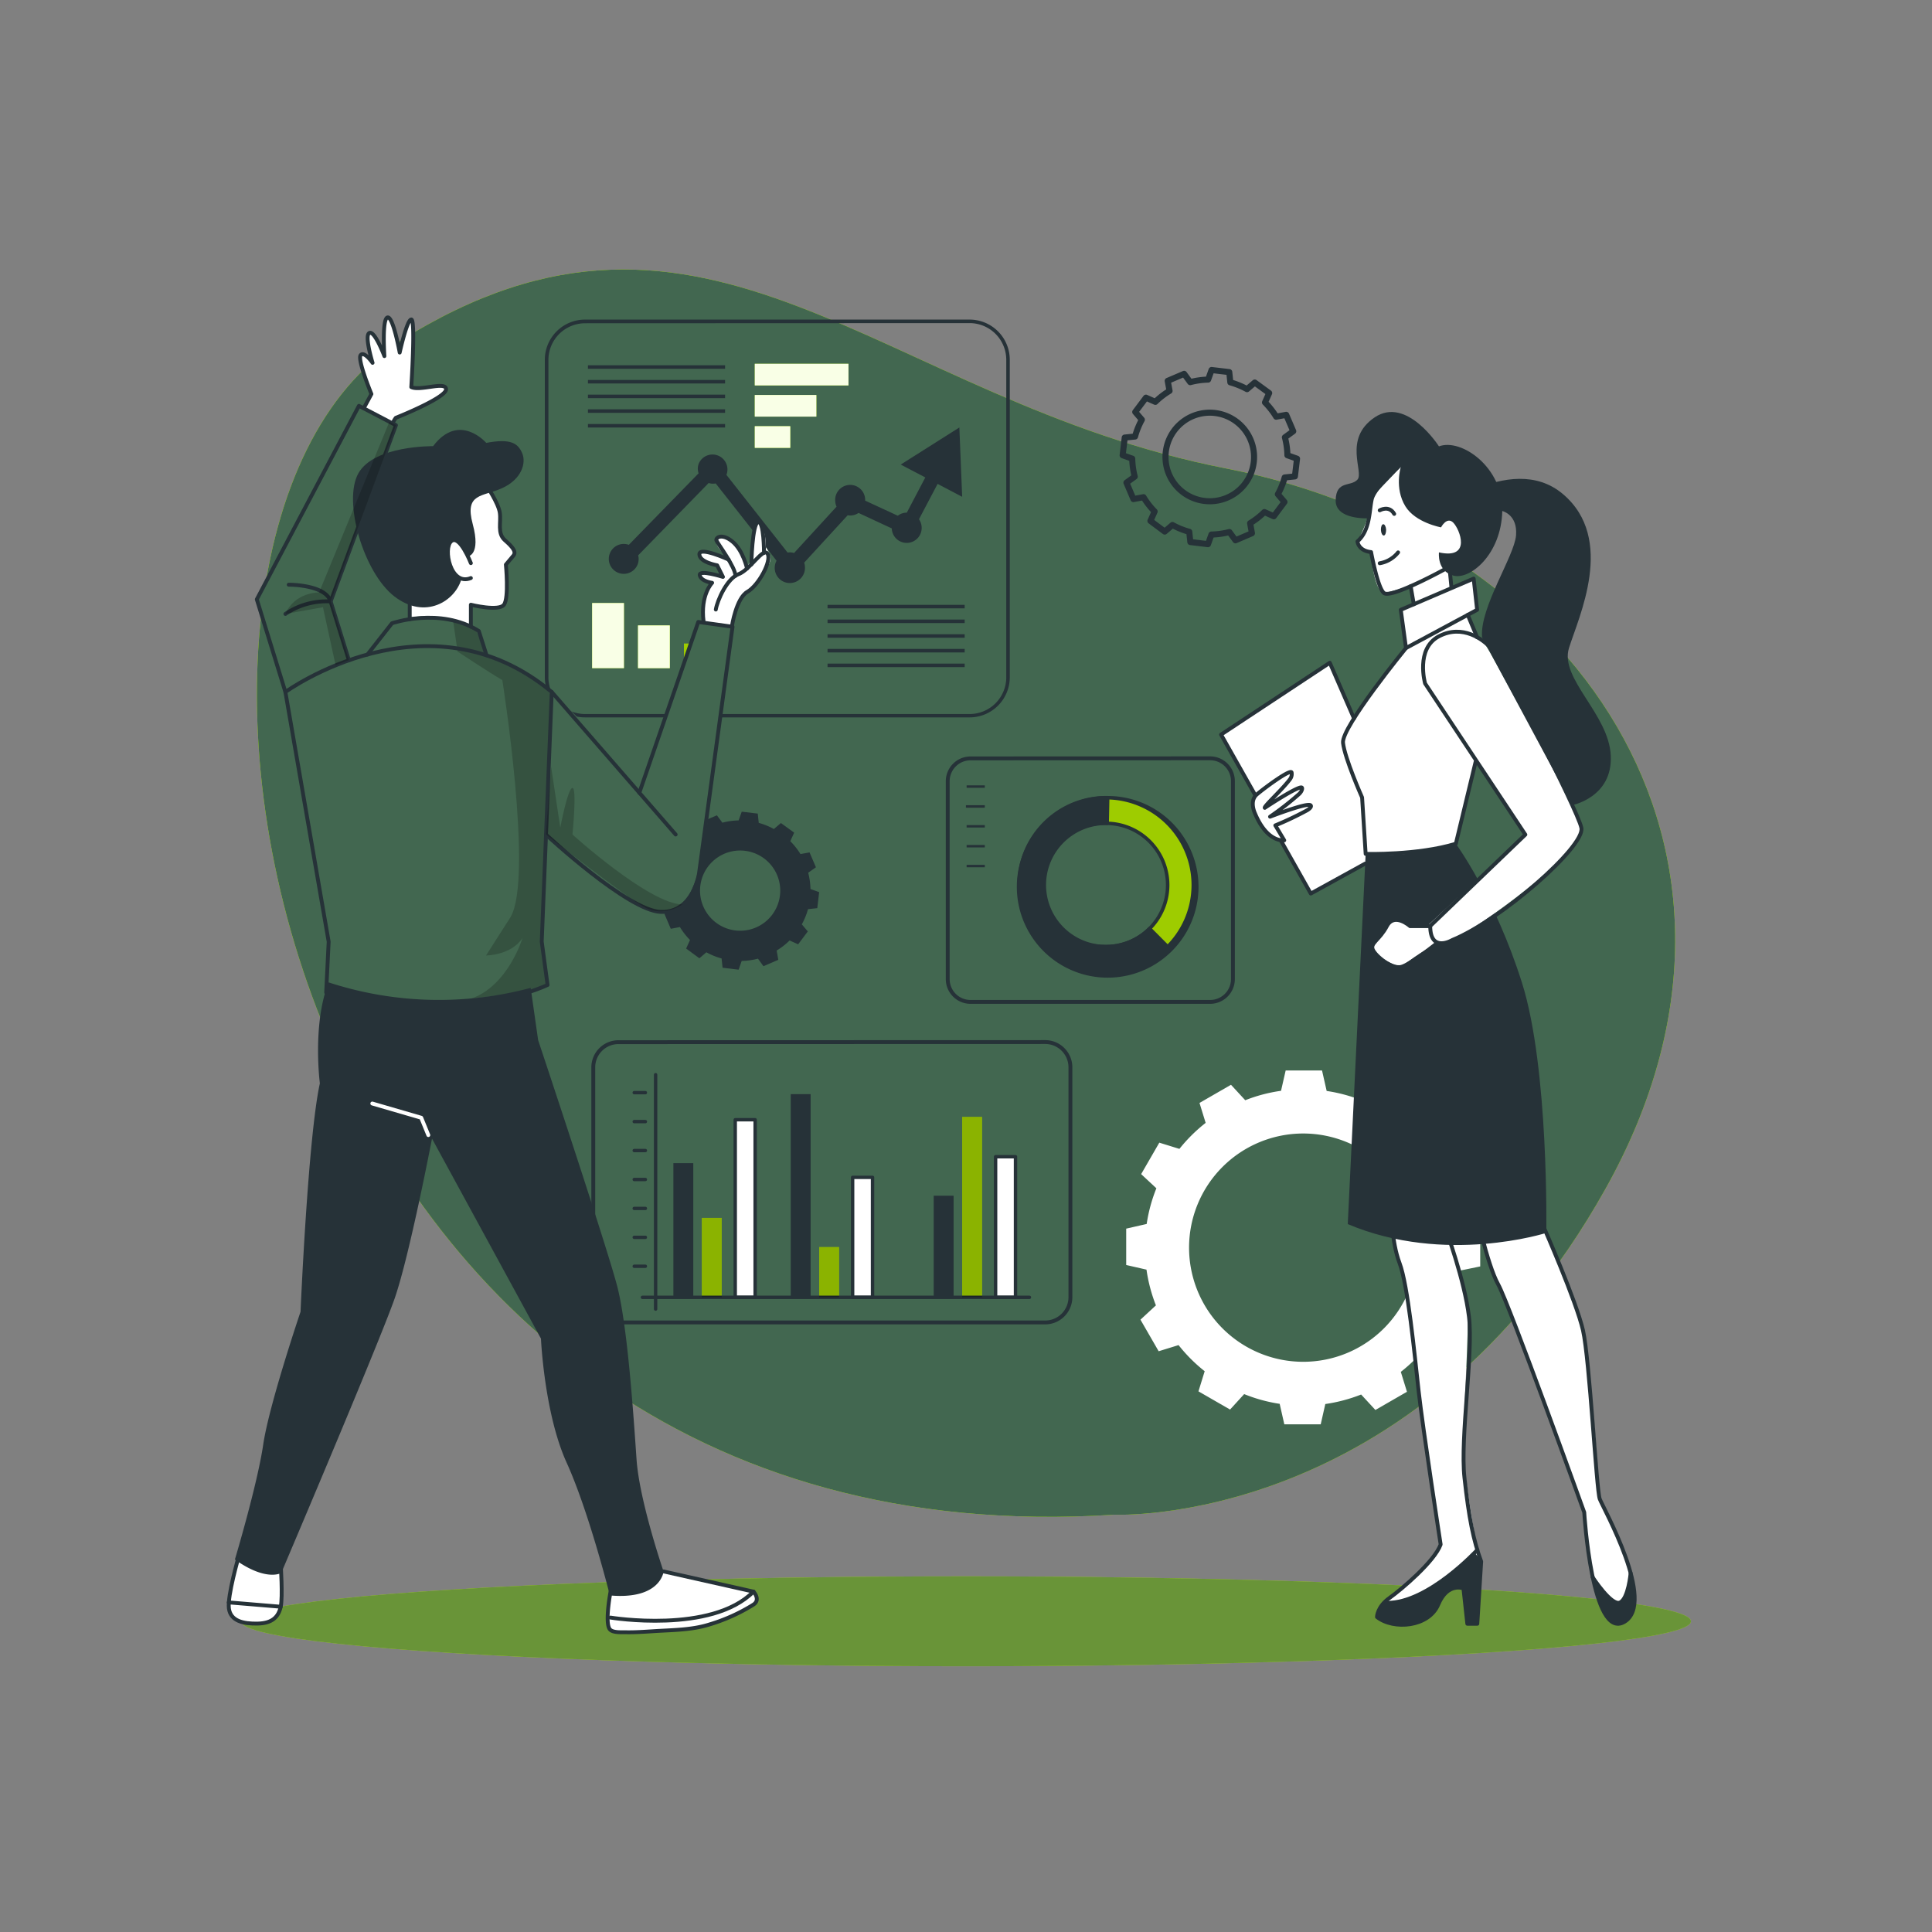 <?xml version="1.0" encoding="UTF-8"?> <svg xmlns="http://www.w3.org/2000/svg" viewBox="0 0 500 500"><rect x="0" y="0" width="500" height="500" fill="#808080" stroke="none"/> <defs> <style>.cls-1{fill:#c6ff00;}.cls-2{fill:#426750;}.cls-3{opacity:0.7;}.cls-10,.cls-14,.cls-15,.cls-4,.cls-9{fill:none;}.cls-10,.cls-11,.cls-14,.cls-16,.cls-4,.cls-9{stroke:#263238;}.cls-10,.cls-11,.cls-14,.cls-15,.cls-16,.cls-4,.cls-9{stroke-linejoin:round;}.cls-4{stroke-width:1.57px;}.cls-5{fill:#263238;}.cls-11,.cls-16,.cls-6,.cls-7{fill:#fff;}.cls-7{opacity:0.9;}.cls-7,.cls-8{isolation:isolate;}.cls-13,.cls-8{opacity:0.2;}.cls-10,.cls-14,.cls-15,.cls-16{stroke-linecap:round;}.cls-10,.cls-11{stroke-width:0.88px;}.cls-12{opacity:0.3;}.cls-15{stroke:#fff;}</style> </defs> <title>Mesa de trabajo 1 </title> <g id="Background_Simple" data-name="Background Simple"> <path class="cls-1" d="M288.4,392s77.86,3.64,127.11-84.35-8.7-168.93-98.22-186.42S183.17,38.07,103.38,88.34,67.93,406.33,288.4,392Z"></path> <path class="cls-2" d="M288.4,392s77.86,3.64,127.11-84.35-8.7-168.93-98.22-186.42S183.17,38.07,103.38,88.34,67.93,406.33,288.4,392Z"></path> </g> <g id="Shadow"> <ellipse class="cls-1" cx="250.01" cy="419.59" rx="187.6" ry="11.63"></ellipse> <g class="cls-3"> <ellipse class="cls-2" cx="250.01" cy="419.59" rx="187.6" ry="11.63"></ellipse> </g> </g> <g id="Graphics"> <path class="cls-4" d="M291.08,113.24l-.54,4.58,2.48.88a20.29,20.29,0,0,0,.65,4.65l-2.15,1.56,1.81,4.25,2.61-.49a20.2,20.2,0,0,0,2.88,3.7l-1.09,2.44,3.7,2.76,2-1.7a19.74,19.74,0,0,0,4.35,1.76l.28,2.65,4.57.55.89-2.49a20.29,20.29,0,0,0,4.65-.65l1.57,2.14L324,138l-.47-2.6a20.23,20.23,0,0,0,3.69-2.88l2.44,1.09,2.76-3.7-1.71-2a19.47,19.47,0,0,0,1.76-4.34l2.65-.28.55-4.58-2.49-.89a19.67,19.67,0,0,0-.65-4.64l2.16-1.57-1.82-4.25-2.6.48a20.28,20.28,0,0,0-2.89-3.69l1.08-2.43L324.73,99l-2,1.71a20.52,20.52,0,0,0-4.32-1.76l-.28-2.65-4.58-.54-.89,2.48a20.14,20.14,0,0,0-4.64.66l-1.57-2.15-4.25,1.81.48,2.6A20.2,20.2,0,0,0,299,104l-2.43-1.08-2.77,3.7,1.71,2a19.83,19.83,0,0,0-1.76,4.35Zm10.63,3.67a11.46,11.46,0,1,1,10,12.73h0a11.46,11.46,0,0,1-10-12.73Z"></path> <path class="cls-5" d="M171.61,225.94l-.49,4.15,2.25.8a18.19,18.19,0,0,0,.59,4.21l-2,1.42,1.64,3.85,2.36-.45a18.49,18.49,0,0,0,2.61,3.35l-1,2.21L181,248l1.81-1.55a17.71,17.71,0,0,0,3.94,1.6l.25,2.4,4.15.5.8-2.26a18,18,0,0,0,4.21-.59l1.42,1.95,3.84-1.65L201,246a18.49,18.49,0,0,0,3.35-2.61l2.21,1,2.5-3.34-1.55-1.83a17.92,17.92,0,0,0,1.6-3.93l2.4-.26.49-4.15-2.25-.8a18.19,18.19,0,0,0-.59-4.21l2-1.42-1.65-3.85-2.35.43a18.45,18.45,0,0,0-2.63-3.33l1-2.21L202.1,213l-1.82,1.55a17.81,17.81,0,0,0-3.92-1.59l-.25-2.4-4.15-.5-.8,2.26a18.11,18.11,0,0,0-4.21.59L185.53,211l-3.85,1.64.43,2.36a18.39,18.39,0,0,0-3.35,2.61l-2.21-1-2.5,3.35,1.55,1.82a18.2,18.2,0,0,0-1.6,3.94Zm9.63,3.32a10.38,10.38,0,1,1,9.08,11.54h0a10.39,10.39,0,0,1-9.08-11.54Z"></path> <path class="cls-6" d="M383.08,327.75v-9.41l-5.25-1.19a40.53,40.53,0,0,0-2.44-9.26l4-3.69L374.67,296l-5.16,1.63a41.23,41.23,0,0,0-6.74-6.79l1.63-5.21-8.17-4.71-3.65,3.93a40.52,40.52,0,0,0-9.24-2.51l-1.2-5.3h-9.41l-1.2,5.26a40.15,40.15,0,0,0-9.26,2.44l-3.69-4-8.15,4.7,1.59,5.16a41.17,41.17,0,0,0-6.79,6.73l-5.2-1.61-4.7,8.14,3.94,3.67a40.57,40.57,0,0,0-2.51,9.23l-5.3,1.21v9.41l5.25,1.2a41.11,41.11,0,0,0,2.44,9.25l-4,3.7,4.71,8.17,5.15-1.59a40.79,40.79,0,0,0,6.76,6.76l-1.61,5.21,8.18,4.71,3.65-4a40.27,40.27,0,0,0,9.19,2.52l1.2,5.3h9.42l1.19-5.25a41.17,41.17,0,0,0,9.27-2.46l3.69,4,8.17-4.71-1.59-5.15a40.79,40.79,0,0,0,6.79-6.73l5.2,1.61,4.71-8.18-3.95-3.66a41.06,41.06,0,0,0,2.52-9.24Zm-16.27-4.86a29.54,29.54,0,1,1-29.54-29.54h0a29.54,29.54,0,0,1,29.54,29.54Z"></path> <rect class="cls-1" x="195.34" y="94.15" width="24.24" height="5.59"></rect> <rect class="cls-1" x="195.34" y="102.23" width="15.93" height="5.59"></rect> <rect class="cls-1" x="195.34" y="110.31" width="9.17" height="5.59"></rect> <rect class="cls-7" x="195.34" y="94.15" width="24.24" height="5.59"></rect> <rect class="cls-7" x="195.34" y="102.23" width="15.93" height="5.59"></rect> <rect class="cls-7" x="195.34" y="110.31" width="9.17" height="5.59"></rect> <rect class="cls-1" x="153.25" y="156.07" width="8.22" height="16.84"></rect> <rect class="cls-1" x="165.12" y="161.86" width="8.22" height="11.06"></rect> <rect class="cls-1" x="177" y="166.55" width="8.22" height="6.37"></rect> <rect class="cls-7" x="153.25" y="156.07" width="8.22" height="16.84"></rect> <rect class="cls-7" x="165.12" y="161.86" width="8.22" height="11.06"></rect> <rect class="cls-8" x="177" y="166.55" width="8.22" height="6.37"></rect> <path class="cls-5" d="M250.94,185.66H151.41A10.39,10.39,0,0,1,141,175.27V93.1a10.41,10.41,0,0,1,10.39-10.39h99.53A10.4,10.4,0,0,1,261.33,93.1v82.17A10.39,10.39,0,0,1,250.94,185.66Zm-99.53-102a9.5,9.5,0,0,0-9.48,9.48v82.17a9.5,9.5,0,0,0,9.48,9.48h99.53a9.5,9.5,0,0,0,9.48-9.48V93.1a9.5,9.5,0,0,0-9.48-9.48Z"></path> <rect class="cls-5" x="214.17" y="156.53" width="35.49" height="0.91"></rect> <rect class="cls-5" x="214.17" y="160.34" width="35.49" height="0.91"></rect> <rect class="cls-5" x="214.17" y="164.14" width="35.49" height="0.91"></rect> <rect class="cls-5" x="214.17" y="167.94" width="35.49" height="0.91"></rect> <rect class="cls-5" x="214.17" y="171.74" width="35.49" height="0.91"></rect> <rect class="cls-5" x="152.16" y="94.53" width="35.49" height="0.91"></rect> <rect class="cls-5" x="152.16" y="98.33" width="35.49" height="0.91"></rect> <rect class="cls-5" x="152.16" y="102.13" width="35.49" height="0.91"></rect> <rect class="cls-5" x="152.16" y="105.93" width="35.49" height="0.91"></rect> <rect class="cls-5" x="152.16" y="109.73" width="35.49" height="0.91"></rect> <path class="cls-5" d="M242.65,125.23l6.36,3.34-.73-17.94-15.17,9.6,6.36,3.33-4.79,9.11h0a3.78,3.78,0,0,0-2.33.8l-8.45-3.91v-.05a3.88,3.88,0,0,0-7.75-.38h0a2.41,2.41,0,0,0,0,.38,4.05,4.05,0,0,0,.35,1.61l-11,12a3.7,3.7,0,0,0-1.09-.17,2.76,2.76,0,0,0-.57.06L188,122.9a3.87,3.87,0,0,0-7.08-3.11,3.71,3.71,0,0,0-.33,1.54,4.29,4.29,0,0,0,.2,1.17L162.74,141a3.87,3.87,0,1,0,2.31,5h0a4,4,0,0,0,.23-1.33,3.38,3.38,0,0,0-.13-.94L183.4,125a3.53,3.53,0,0,0,1.11.18,3.42,3.42,0,0,0,.71-.07l15.75,20a3.91,3.91,0,1,0,6.88,3.73,3.83,3.83,0,0,0,.47-1.65,2.54,2.54,0,0,0,0-.39,4,4,0,0,0-.2-1.19l11.26-12.26a3.57,3.57,0,0,0,.65.06,3.87,3.87,0,0,0,2.16-.66l8.6,4a3.87,3.87,0,1,0,7.73-.37,3.83,3.83,0,0,0-.69-2Z"></path> <g id="chart-1--inject-2"> <path class="cls-9" d="M251.17,196.27a5.91,5.91,0,0,0-5.9,5.91v51.21a5.9,5.9,0,0,0,5.9,5.9h62a5.91,5.91,0,0,0,5.91-5.9V202.15a5.91,5.91,0,0,0-5.91-5.9Z"></path> <rect class="cls-5" x="250.16" y="203.25" width="4.71" height="0.63"></rect> <rect class="cls-5" x="250.16" y="208.39" width="4.71" height="0.63"></rect> <rect class="cls-5" x="250.16" y="213.53" width="4.71" height="0.63"></rect> <rect class="cls-5" x="250.16" y="218.68" width="4.71" height="0.63"></rect> <rect class="cls-5" x="249.98" y="208.39" width="4.71" height="0.63"></rect> <rect class="cls-5" x="250.16" y="223.82" width="4.71" height="0.63"></rect> </g> <path class="cls-1" d="M285.76,251.64a22.59,22.59,0,1,0-22.12-23,22.58,22.58,0,0,0,22.12,23Zm.79-38.54a16,16,0,1,1-16.32,15.67A16,16,0,0,1,286.55,213.1Z"></path> <path class="cls-8" d="M285.76,251.64a22.59,22.59,0,1,0-22.12-23,22.58,22.58,0,0,0,22.12,23Zm.79-38.54a16,16,0,1,1-16.32,15.67A16,16,0,0,1,286.55,213.1Z"></path> <path class="cls-5" d="M270,245.22a23,23,0,0,0,32.53.14.48.48,0,0,0,0-.64L297.84,240a.45.45,0,0,0-.32-.14.57.57,0,0,0-.33.13,15.36,15.36,0,0,1-11.28,4.51l-1.11,0a15.45,15.45,0,0,1-9.21-3.71c-.23-.21-.47-.42-.69-.64a15.79,15.79,0,0,1-1.75-20.27.41.41,0,0,0,.05-.09c.1-.14.21-.26.33-.4a15.47,15.47,0,0,1,13-5.86.45.45,0,0,0,.46-.44h0l.13-6.63a.46.46,0,0,0-.44-.47h0A23,23,0,0,0,270,245.22Z"></path> <path class="cls-5" d="M286.69,206a23.51,23.51,0,1,1-.05,0Zm-.92,45.17a22.14,22.14,0,1,0-21.68-22.58h0A22.15,22.15,0,0,0,285.77,251.18Zm.79-38.54a16.42,16.42,0,1,1-16.75,16.08,16.42,16.42,0,0,1,16.75-16.08Zm-.65,31.91a15.51,15.51,0,1,0-15.19-15.82h0a15.51,15.51,0,0,0,15.19,15.81Z"></path> <line class="cls-10" x1="169.67" y1="278.13" x2="169.67" y2="338.79"></line> <rect class="cls-5" x="174.27" y="301.02" width="5.15" height="34.73"></rect> <rect class="cls-1" x="181.63" y="315.19" width="5.15" height="20.55"></rect> <rect class="cls-11" x="190.28" y="289.79" width="5.15" height="45.96"></rect> <rect class="cls-5" x="204.64" y="283.16" width="5.15" height="52.58"></rect> <rect class="cls-1" x="212.01" y="322.74" width="5.15" height="13.01"></rect> <rect class="cls-11" x="220.66" y="304.7" width="5.15" height="31.05"></rect> <rect class="cls-5" x="241.64" y="309.45" width="5.15" height="26.29"></rect> <rect class="cls-1" x="249.01" y="289.05" width="5.15" height="46.69"></rect> <rect class="cls-11" x="257.66" y="299.36" width="5.15" height="36.38"></rect> <line class="cls-10" x1="164.14" y1="327.71" x2="167.02" y2="327.71"></line> <line class="cls-10" x1="164.14" y1="320.22" x2="167.02" y2="320.22"></line> <line class="cls-10" x1="164.14" y1="312.74" x2="167.02" y2="312.74"></line> <line class="cls-10" x1="164.14" y1="305.25" x2="167.02" y2="305.25"></line> <line class="cls-10" x1="164.14" y1="297.76" x2="167.02" y2="297.76"></line> <line class="cls-10" x1="164.14" y1="290.27" x2="167.02" y2="290.27"></line> <line class="cls-10" x1="164.14" y1="282.78" x2="167.02" y2="282.78"></line> <line class="cls-10" x1="166.26" y1="335.75" x2="266.42" y2="335.75"></line> <rect class="cls-12" x="181.63" y="315.19" width="5.15" height="20.55"></rect> <rect class="cls-12" x="212.01" y="322.74" width="5.15" height="13.01"></rect> <rect class="cls-12" x="249.01" y="289.05" width="5.15" height="46.69"></rect> <path class="cls-9" d="M160.05,269.71a6.52,6.52,0,0,0-6.51,6.51v59.51a6.53,6.53,0,0,0,6.51,6.52H270.5a6.54,6.54,0,0,0,6.52-6.52V276.2a6.53,6.53,0,0,0-6.52-6.52Z"></path> </g> <g id="Character_1" data-name="Character 1"> <path class="cls-6" d="M72.65,402.74s2.31,15.42-3.28,17-9.47-.5-10.17-2.81,4.25-18.81,4.25-18.81Z"></path> <path class="cls-6" d="M169.88,406.15l24.3,5.76s1.84,1,1.64,2.65-11.29,5.88-14.4,6.41-21.06,2.87-23.61.68S160.65,402,160.65,402Z"></path> <path class="cls-6" d="M125.88,124.92s3.42,5.16,3.47,7.77-.27,5.59,1.33,7.13,2.83,3.22,2.17,4-1.93,2.3-1.93,2.3,1.65,8.79-.49,10.38-8.57,0-8.57,0v5.68s-9.14-3-15.45-2.44l-1.12-12.17S119,121.21,125.88,124.92Z"></path> <path class="cls-6" d="M182.1,160.88s-.82-6.24,2.22-10c0,0-3.64-.62-3.2-1.94s6,.41,6,.41l-1.5-3s-5.25-1.74-4.6-3.37,8.35,2.38,8.35,2.38-4.57-3.82-3.93-5.41,5.29-1.56,7.77,6.68l1.26-1.57s.45-9.38,1.74-9.89c0,0,2,1.1,2,6.49,0,0,2,2.41.73,4.45s-4.26,6.63-6.8,8.35-2.53,8.43-2.53,8.43Z"></path> <path class="cls-6" d="M101.62,109.59l1.15-1.54s12.87-5.74,12.55-7.53-7.61.68-9-.27c0,0,1.33-16.94,0-17.49s-2.81,7.95-2.81,7.95-1.87-8.72-3.31-8.47-.84,9-.84,9-2.75-5.61-3.82-5.09.53,7.36.53,7.36-2-2.35-2.8-1.64A26.51,26.51,0,0,0,96.12,102l-2.78,4.7Z"></path> <path class="cls-2" d="M180.71,160.92l8.87,1.24s-6.49,55-8.4,61.79-3.63,11.67-10.15,12-29.75-19.2-29.75-19.2l-1.08,27,1.51,11.2s-28.41,14.93-57.3,1.94l.65-13.14L74.65,183.65l-8.19-28.54L92.89,105l9.58,5-16.9,45.61,4.73,15.23,5.29-2.12,5.85-7.46s9.92-5.15,22.47,2l2,6.26s14.72,1.11,39.57,35.56Z"></path> <path class="cls-13" d="M117.3,160.92l1.12,7.7S126.68,174.1,130,176c0,0,8.12,51.28,2.11,61.37l-6.33,9.91s6.47,0,9.45-4.53c0,0-3.71,12.38-13.33,15.71,0,0,14.77-1.54,19.85-3.5l-1.51-11.2,2.43-62.45s2.29-4.18-16.75-11.67l-2.81-6.75Z"></path> <path class="cls-14" d="M125.88,125.62s3.1,4.54,3.47,7.07-.73,5.32,1.33,7.13,3,3,2.17,4-1.93,2.3-1.93,2.3.84,8.57-.49,10.38-8.57,0-8.57,0v5.68"></path> <path class="cls-14" d="M121.86,145.74s-2.9-7.49-5.07-5.68-.24,11.71,5.07,9.54"></path> <path class="cls-5" d="M121.07,144s3.45-.28,1.27-8.37,2.54-7,7.61-9.3,6.28-6.52,5.19-9.05-2.9-3.87-9.3-2.66c0,0-7-8.09-13.76.85,0,0-15.22-.24-19.32,7s1.33,25.72,9.3,31.88,15.76,1.23,17.38-4.56c0,0-5.43-2.93-2.65-9.69C116.79,140.06,119.32,139.16,121.07,144Z"></path> <path class="cls-14" d="M73.86,179.09s36.83-26.71,68.93,0l-2.59,64.62,1.51,11.2s-27.14,12.71-57.3,1.94l.65-13.14Z"></path> <path class="cls-14" d="M95.1,169.38l6.34-8.08s12.43-4.3,22.47,2l2,6.26"></path> <line class="cls-14" x1="142.79" y1="179.09" x2="174.86" y2="215.97"></line> <path class="cls-14" d="M141.31,216s21.25,19.77,29.72,20,9.88-10,9.88-10l8.67-63.8-8.87-1.24-15.26,44.23"></path> <path class="cls-14" d="M189.43,162s1.11-7.21,4-8.85,6.32-8,5.22-9.83-4.46,4.12-7.49,5.26-5.49,6.74-5.91,9.17"></path> <path class="cls-14" d="M197.72,143.06s0-8.33-1.53-7.94-1.74,10.94-1.74,10.94"></path> <path class="cls-14" d="M193.33,147.13s-1-4.67-3.75-6.95-4.47-1.05-4.16-.28,5,7,4.89,9.12"></path> <path class="cls-14" d="M188.57,144.82s-7.55-3.46-7.57-1.39,4.6,2.87,4.6,2.87l1.5,3s-6.36-2-6-.41,3.2,1.94,3.2,1.94-3.09,3.06-2.22,10"></path> <path class="cls-5" d="M137.34,255.66l1.93,13.52s17.77,53.31,20.47,63.73,4.25,34,5,44.81,7,29,7,29-.77,7.34-13.9,6.18c0,0-5.41-21.63-11.2-34.38S140,346.43,140,346.43l-28.2-51.76s-5.77,30.14-9.65,41.33c-4,11.54-31.27,75.57-29.36,71.08,0,0-3.86,2.32-12-3.48,0,0,5.79-19.31,7.33-29.74s9.66-34.38,9.66-34.38,1.93-45.19,5-59.1c0,0-2-15.32,2.27-26.14A91.92,91.92,0,0,0,137.34,255.66Z"></path> <polyline class="cls-15" points="96.35 285.59 109.01 289.27 110.85 293.76"></polyline> <path class="cls-14" d="M158.12,411.32s-1.71,8.57-.31,10.33c.74.92,2.94.75,4,.77,2.44.05,4.89-.11,7.33-.27,4.88-.32,9.88-.27,14.59-1.78A46.41,46.41,0,0,0,195,415.26c1.92-1.28,0-3.35,0-3.35l-23.25-5.22"></path> <path class="cls-14" d="M158,418.63s26.13,4.29,37-6.72"></path> <path class="cls-14" d="M61.8,402.74s-3,10.29-2.56,13.53,3.69,4,7.49,3.91,5.36-1.79,5.92-4.36,0-10.88,0-10.88"></path> <line class="cls-14" x1="59.2" y1="414.7" x2="72.65" y2="415.82"></line> <path class="cls-14" d="M94.31,105.32c1.14-2.08,1.81-3.35,1.81-3.35S92.41,93,93.34,91.9s3.08,2,3.08,2-2.2-7.13-.81-7.74,3.87,6,3.87,6-.65-9.55.79-10,3.17,9.08,3.17,9.08,1.86-8.48,3-8.56,0,17.49,0,17.49c2.3,1.13,9.06-1.63,9,.6s-13,7.36-13,7.36a5.78,5.78,0,0,0-.59.94"></path> <polyline class="cls-14" points="73.86 179.09 66.46 155.11 92.89 105.03 102.47 110.04 85.57 155.65 90.3 170.88"></polyline> <path class="cls-14" d="M74.72,151.32s9.48-.08,10.85,4.33a19,19,0,0,0-11.71,3.24"></path> <line class="cls-14" x1="106.04" y1="160.26" x2="106.04" y2="153.31"></line> <path class="cls-13" d="M142.63,198.43,145,214.2s1.94-10.29,3.15-10.29,0,12.06,0,12.06,19.88,18,28.48,18.1c0,0-4.78,3.36-9.57.86s-25.79-19-25.79-19Z"></path> <path class="cls-13" d="M100.77,109.15,82.59,153.31s-6.33-.1-8.73,5.58l9.72-1.74,3.27,15,3.45-1.31-4.73-15.23L102.47,110Z"></path> </g> <g id="Character_2" data-name="Character 2"> <polygon class="cls-6" points="351.31 186.81 344.15 171.52 316.01 190.11 339.23 231.25 357.34 220.97 351.31 186.81"></polygon> <path class="cls-6" d="M374.5,319.06s4.55,12.63,5.22,18.78-1.38,32.05-.94,39.19,4.3,28.45,4.3,28.45-18.93,13.76-24.94,9.33c0,0,13.34-10.8,14.69-15.1l-4.32-29.19L364.22,336s-1.09-7.21-2.61-10.92-1.29-11.58-1.29-11.58Z"></path> <path class="cls-14" d="M374.1,317.94s4.92,13.3,6.07,22.85S377.86,372,379,382.43s2.31,16.2,4.33,21.69l-1,16.11h-2.59l-1-9.14s-4.06-1.69-6.52,4.16-11.55,6.62-15.86,3.23c0,0,0-2.62,3.24-4.93s11.7-9.53,13.24-13.84c0,0-4.62-30-5.7-39.72s-2.77-27.39-4.93-33.09-2.15-13.85-2.15-13.85"></path> <path class="cls-14" d="M382.34,401.1S369.65,414.9,359,414.81"></path> <path class="cls-5" d="M358.14,414.81a11.26,11.26,0,0,0,5.2-.65c2.87-1,13.2-6,18.28-12.31l1.56,1.77-.82,16.24-2.61.37-1-9.14s-3.34-1.53-5.49,2.23-3.7,6.34-7.46,7.17-9.43-2-9.43-2S355.38,417,358.14,414.81Z"></path> <path class="cls-6" d="M383.35,319.49a115.94,115.94,0,0,0,4.34,12.91c2.27,5.21,21.88,57.9,21.88,57.9s1.49,28.52,9.84,28.43-.33-19.93-.33-19.93L414,387.93s-1.94-31.93-4.34-43.67l-10.22-27.53Z"></path> <path class="cls-14" d="M399.55,317.65s8.39,19.09,10.12,26.61,3.47,41.35,4.34,43.67,14.75,26.89,6.36,31.81S410,391.4,410,391.4s-19.37-53.8-22.27-59-6.07-20.25-6.07-20.25Z"></path> <path class="cls-14" d="M422,407.13s-.58,6.66-2.78,7.6-7.06-6.57-7.06-6.57"></path> <path class="cls-5" d="M412.18,409.31s3,11.36,7,10.88,4.72-6.79,2.83-11.66c0,0-.67,5-2.78,6.2C417.1,414.76,412.18,409.31,412.18,409.31Z"></path> <path class="cls-5" d="M376.77,218.35s10.11,13.8,17.12,36,6.29,64.72,6.29,64.72-26.09,8.39-51.38-2.27L353.43,221S369.7,221.3,376.77,218.35Z"></path> <path class="cls-6" d="M363.71,118.27s-7.86,7.36-8.78,12.18a37.81,37.81,0,0,1-3.62,9.67,7.05,7.05,0,0,0,3.53,2.76s.51,9.87,3.38,10.63l6.86-1.8.73,4.23,9.84-3.74v-5.7l7.5-4.9-2.67-12.81-12.2-5.7Z"></path> <path class="cls-6" d="M353.38,220.23l-.87-13.84s-6.4-12-4.37-16.36c2.24-4.79,15.7-22.53,15.7-22.53l-1.32-9.68,18.86-8.08.9,8.08L380,159.51l2.53,5.42s.16-1.61,4.54,6.56,20.88,37.24,22.18,42.82-25.66,25.24-34.76,29.88c0,0-1.05-2.25-11.86,6-2.75-.48-6.55-2.95-7.36-4.48s3.11-5.17,3.11-5.17,2.36-4.46,6.53-.89h4.44L394.76,216l-12.88-18.85-5.11,21.17S360.24,223.34,353.38,220.23Z"></path> <polygon class="cls-14" points="362.52 157.82 363.87 167.71 382.28 157.82 381.38 149.74 362.52 157.82"></polygon> <path class="cls-14" d="M363.87,167.71s-16.75,20.49-16.3,24.53,4.94,14.15,4.94,14.15l.92,14.6s13.55.37,23.34-2.64l5.11-21.17"></path> <path class="cls-14" d="M394.76,216l-25.95-39.12s-2.55-9,3.59-12.21,11.48.86,13.39,3,22.51,41.83,23.47,46.6-20.8,23.85-33.39,29c0,0-5.73,3.44-5.73-3.62Z"></path> <line class="cls-14" x1="382.28" y1="164.93" x2="379.85" y2="159.13"></line> <path class="cls-14" d="M370.14,239.69h-5.22s-4.07-3.64-6,0-4.37,4.36-3.64,6.06,4.91,5.09,7.36,4.48S372,244,372,244"></path> <path class="cls-14" d="M361.83,120.86s-6.13,5.36-6.81,8.33-.39,8-3.71,10.93c0,0,.17,2.4,3.53,2.76,0,0,1.72,9.47,3.38,10.63s11.82-4.08,15.8-6.24a5.27,5.27,0,0,0,2.09-2.91"></path> <path class="cls-14" d="M357.07,145.77a7.72,7.72,0,0,0,4.76-2.81"></path> <path class="cls-14" d="M357.07,132.07s2.42-1.41,3.75.93"></path> <path class="cls-5" d="M358.73,137.1c0,.81-.23,1.47-.6,1.49s-.71-.62-.75-1.42.23-1.48.6-1.5S358.69,136.29,358.73,137.1Z"></path> <line class="cls-14" x1="365.08" y1="151.71" x2="365.89" y2="156.38"></line> <path class="cls-5" d="M372.94,136.48s1.5-2.91,3.17-1.21,4.84,9.56-3.71,7.69c0,0-.57,4.8,3.71,6s12.41-5.42,12.68-16.71-10.63-18.91-16.39-16.73c0,0-8.35-13.09-16.63-7.51s-2.7,14.17-4.46,16.11-5.52.12-5.64,5.33,8.59,4.68,8.59,4.68l1.05-5.74,7.21-7.53s-1.7,5.44,1.19,10.17C366.32,135.29,372.94,136.48,372.94,136.48Z"></path> <path class="cls-5" d="M388.79,132.25s4,.9,3.56,6.31-9.47,18.71-8.79,26.37l23.31,43.44s10.49-2,10-12.8-13.29-19.9-10.82-27.86,12.17-28.23-1.57-39.85-35.16,6.19-35.16,6.19l10.49-3.38Z"></path> <polyline class="cls-14" points="350.41 185.92 344.15 171.52 316.01 190.11 339.23 231.25 353.31 223.5"></polyline> <path class="cls-16" d="M324.77,210.46s-1.52-3.14.51-4.87,9-6.86,9-5.6a2.2,2.2,0,0,1-.48,1.73c-2,2.68-6.79,7-6.48,7.35,0,0,8.74-5.8,9.58-5.25.21.14.09.89-.64,1.62a75.63,75.63,0,0,1-7.57,5.92s9.22-3.57,10.41-3c.34.16.27.68-.8,1.33a84.1,84.1,0,0,1-8.25,3.92l2.31,3.86S328,218.23,324.77,210.46Z"></path> <line class="cls-9" x1="375.01" y1="145.77" x2="375.65" y2="152.2"></line> </g> </svg> 